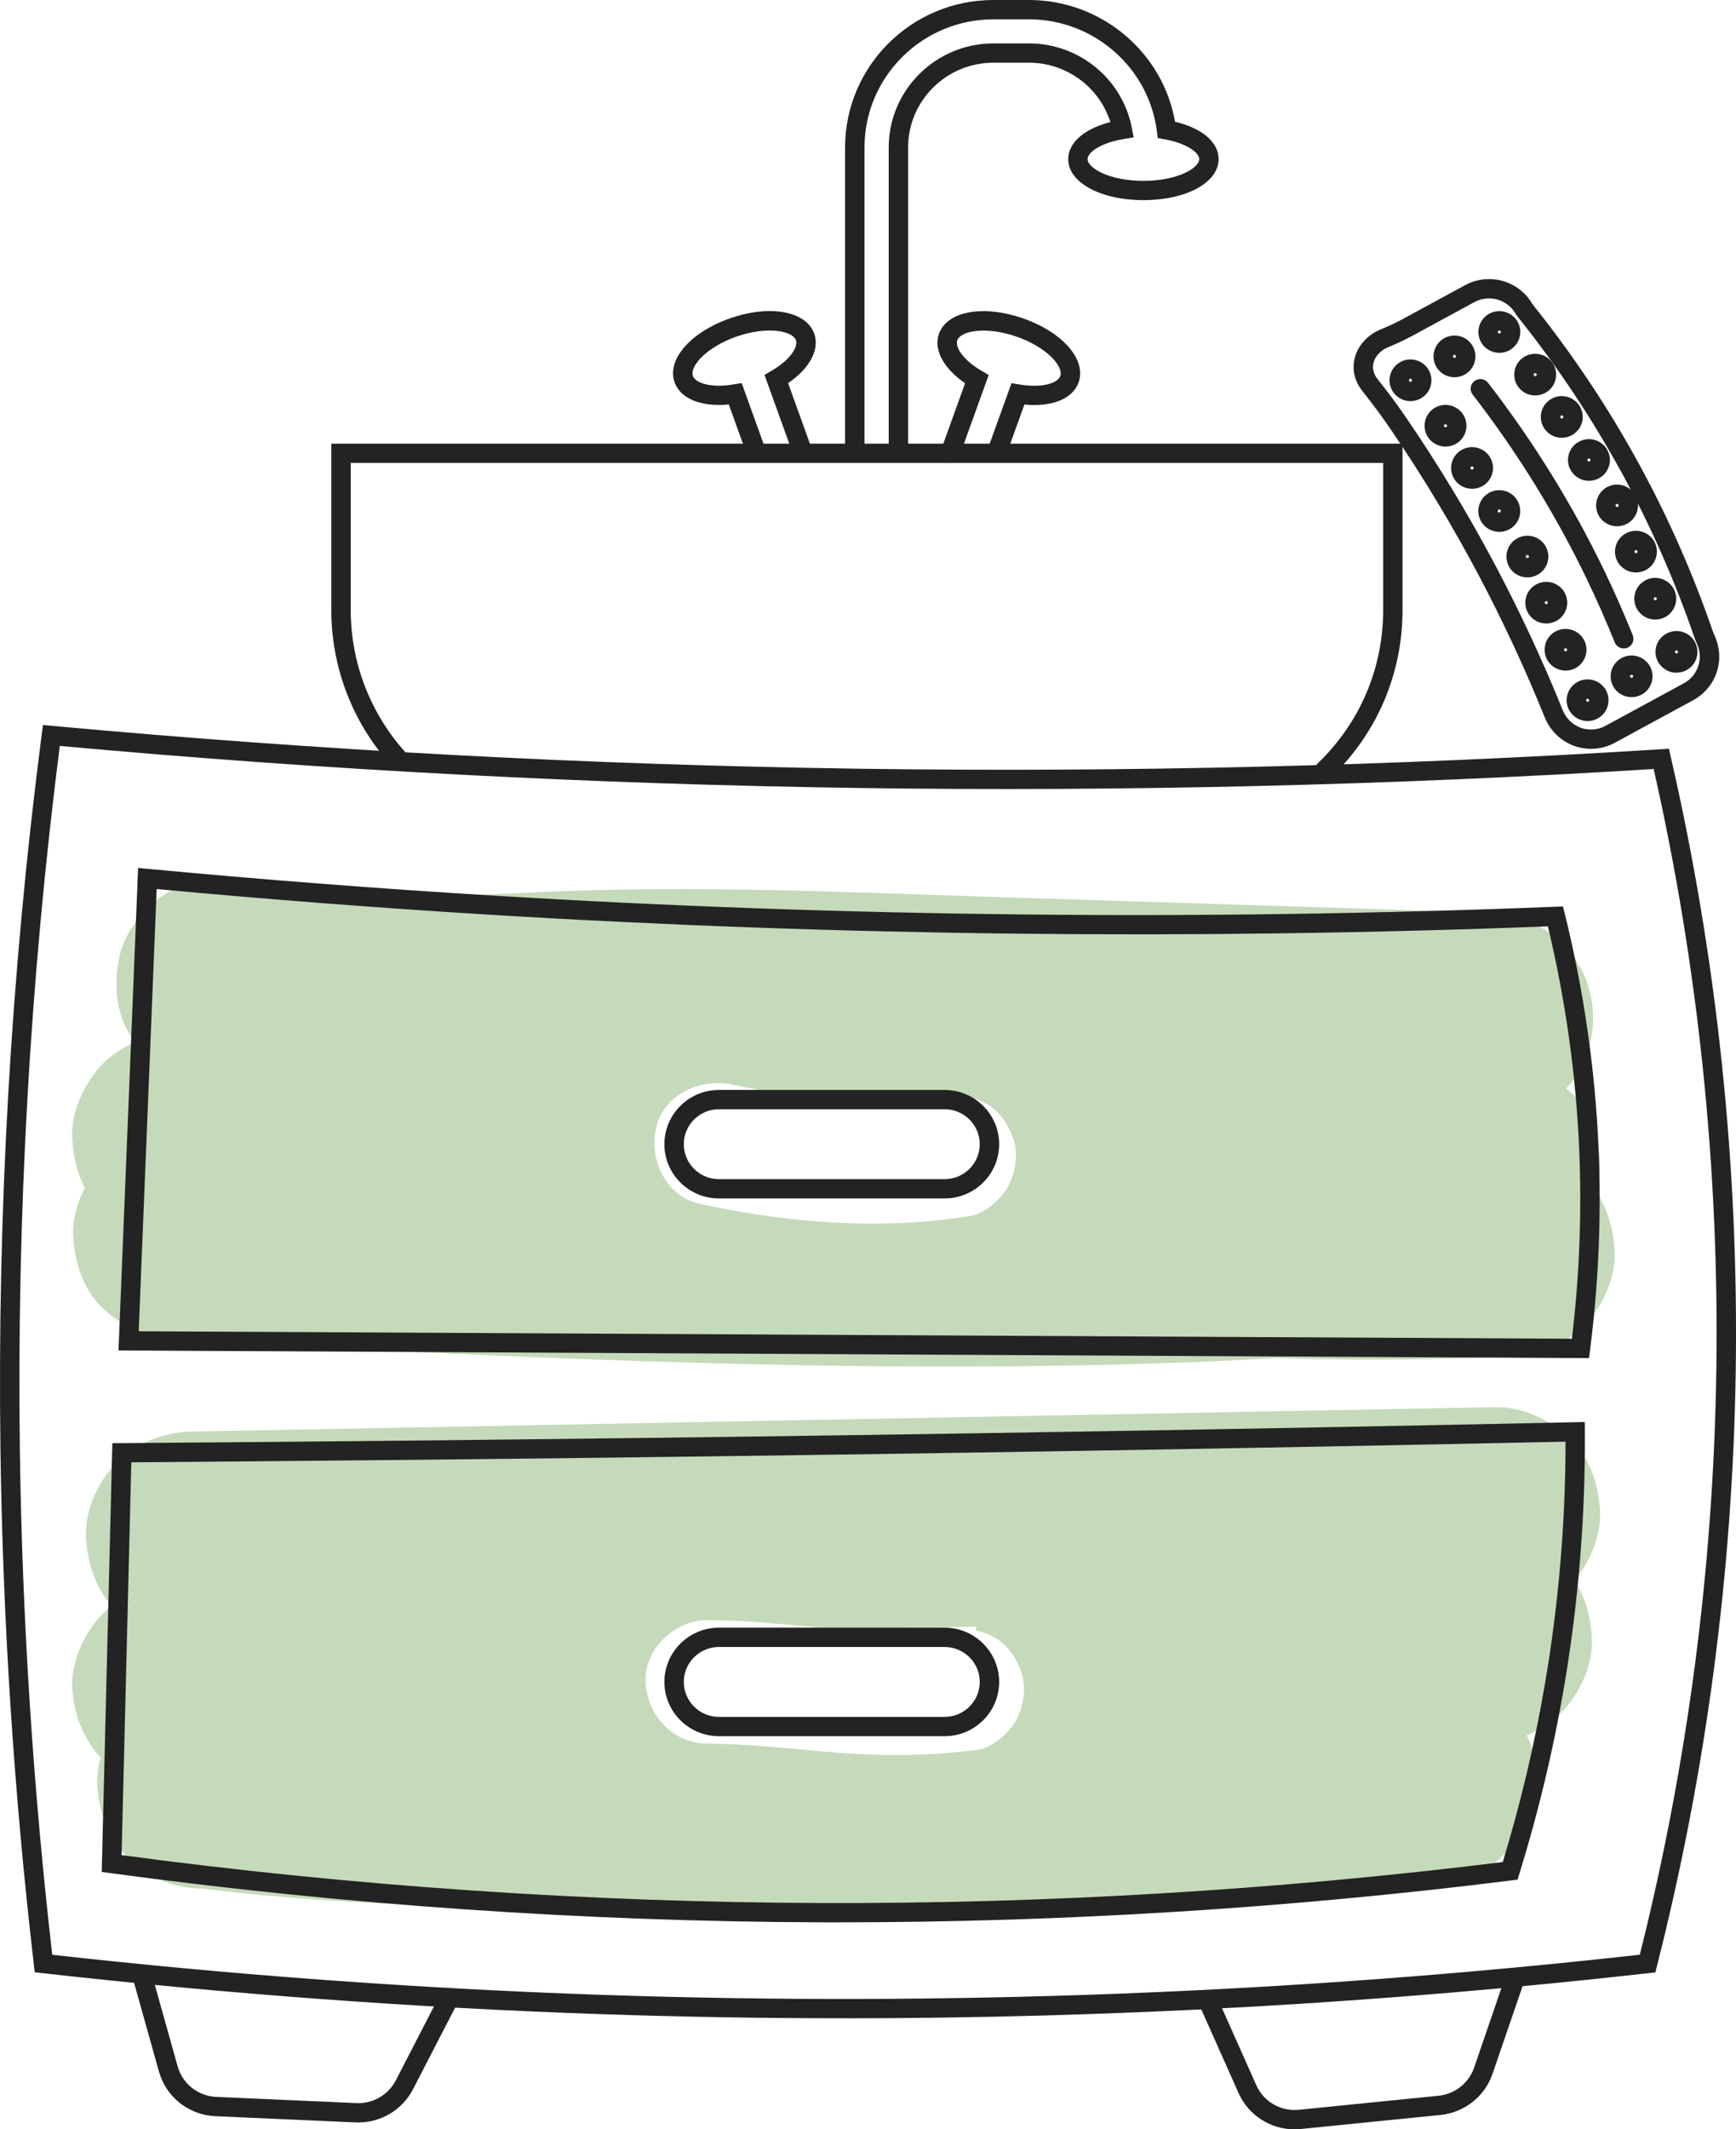 <svg xmlns="http://www.w3.org/2000/svg" width="84" height="103" viewBox="0 0 84 103" fill="none"><g clip-path="url(#clip0_301_13954)"><path d="M78.129 60.552C78.084 59.551 77.82 58.523 77.253 57.686C77.416 57.052 77.457 56.398 77.365 55.709C77.22 54.644 76.78 53.544 75.961 52.795C75.9 52.748 75.839 52.702 75.779 52.655C76.05 52.368 76.276 52.067 76.43 51.778C76.975 50.753 77.192 49.697 77.036 48.542C76.694 46.017 74.585 44.223 72.022 44.143C64.295 43.899 56.567 43.656 48.84 43.412C41.263 43.173 33.695 42.799 26.116 43.155C22.221 43.338 18.308 43.528 14.424 43.097C13.638 42.974 12.856 42.822 12.08 42.639C10.763 42.328 9.329 42.463 8.146 43.151C7.087 43.767 6.076 44.974 5.799 46.184C5.501 47.483 5.566 48.94 6.315 50.094C6.383 50.197 6.454 50.3 6.528 50.401C5.93 50.679 5.381 51.056 4.987 51.447C4.102 52.326 3.434 53.77 3.492 55.035C3.529 55.865 3.717 56.714 4.103 57.458C3.729 58.183 3.505 58.999 3.539 59.754C3.597 61.066 4.032 62.427 5.034 63.342C6.083 64.299 7.227 64.696 8.645 64.828C10.318 64.983 11.982 65.07 13.641 65.083C20.358 65.423 27.076 65.736 33.799 65.924C42.182 66.159 50.575 66.196 58.955 65.838C59.878 65.798 60.802 65.747 61.725 65.694C65.491 65.809 69.26 65.787 73.025 65.626C74.369 65.568 75.67 65.1 76.636 64.139C77.521 63.26 78.189 61.816 78.131 60.552H78.129ZM48.742 57.448C48.401 58.028 47.643 58.709 46.945 58.821C42.58 59.519 38.151 59.168 33.846 58.229C32.203 57.871 31.4 56.063 31.746 54.554C32.12 52.923 33.913 52.133 35.445 52.467C36.357 52.666 37.273 52.824 38.195 52.968C38.2 52.968 38.203 52.969 38.208 52.97C38.21 52.97 38.212 52.97 38.214 52.97C38.49 53.002 38.766 53.034 39.041 53.062C39.492 53.108 39.944 53.144 40.396 53.172C41.327 53.23 42.26 53.25 43.193 53.223C43.662 53.209 44.133 53.183 44.601 53.143C44.785 53.126 44.968 53.106 45.151 53.088C45.217 53.077 45.282 53.068 45.348 53.057C46.19 52.922 46.907 52.961 47.665 53.358C48.361 53.724 48.812 54.421 49.047 55.144C49.28 55.863 49.12 56.806 48.744 57.447L48.742 57.448Z" fill="#C5DABA"></path><path d="M76.184 76.447C76.936 75.56 77.472 74.278 77.421 73.141C77.363 71.829 76.928 70.468 75.926 69.553C74.938 68.652 73.69 68.041 72.315 68.067C64.112 68.221 55.909 68.374 47.704 68.528C39.501 68.682 31.296 68.835 23.093 68.989C18.483 69.075 13.873 69.161 9.263 69.248C7.939 69.272 6.597 69.797 5.653 70.734C4.768 71.613 4.1 73.057 4.158 74.322C4.212 75.523 4.581 76.764 5.414 77.668C5.264 77.785 5.122 77.907 4.991 78.038C4.106 78.917 3.438 80.361 3.496 81.626C3.554 82.937 4.056 84.127 4.867 85.026C4.75 85.447 4.693 85.874 4.71 86.283C4.769 87.595 5.203 88.957 6.206 89.871L7.239 90.664C8.035 91.123 8.894 91.353 9.816 91.357C17.513 92.316 25.279 92.301 33.023 92.276C40.832 92.25 48.651 92.333 56.459 92.152C61.203 92.043 65.921 91.687 70.61 90.945C71.793 90.759 73.083 89.596 73.662 88.614C74.303 87.526 74.574 85.923 74.177 84.704C74.093 84.444 73.99 84.186 73.872 83.934C74.48 83.696 75.042 83.346 75.534 82.857C76.419 81.978 77.087 80.534 77.029 79.269C76.985 78.287 76.73 77.277 76.184 76.448V76.447ZM49.137 83.26C48.805 83.824 48.03 84.539 47.34 84.633C45.02 84.946 42.764 84.965 40.431 84.774C38.371 84.605 36.316 84.355 34.247 84.346C32.561 84.339 31.314 82.982 31.24 81.357C31.167 79.749 32.674 78.362 34.247 78.369C36.241 78.378 38.222 78.609 40.207 78.778C40.334 78.789 40.462 78.799 40.589 78.809L47.257 78.684C47.236 78.745 47.216 78.805 47.197 78.866C47.483 78.921 47.766 79.017 48.06 79.171C48.756 79.537 49.206 80.234 49.441 80.957C49.675 81.676 49.515 82.619 49.138 83.26H49.137Z" fill="#C5DABA"></path><path d="M76.983 36.221C76.784 36.221 76.586 36.197 76.39 36.148C75.652 35.962 75.035 35.419 74.743 34.694C73.805 32.372 72.736 30.071 71.566 27.857C70.278 25.422 68.837 23.032 67.282 20.753C66.867 20.146 66.413 19.532 65.931 18.928C65.639 18.563 65.489 18.147 65.496 17.723C65.509 16.965 66.017 16.266 66.79 15.942C67.11 15.808 67.488 15.643 67.851 15.446L70.887 13.797C72.029 13.177 73.451 13.558 74.122 14.665C74.146 14.702 74.175 14.743 74.217 14.797C76.136 17.197 77.855 19.779 79.324 22.475C80.731 25.055 81.928 27.772 82.882 30.549C82.901 30.603 82.923 30.657 82.951 30.716C83.1 31.03 83.317 31.671 83.092 32.434C82.91 33.051 82.497 33.559 81.93 33.869L78.144 35.926C77.784 36.122 77.385 36.221 76.984 36.221H76.983ZM67.154 16.802C66.73 16.979 66.441 17.356 66.434 17.739C66.431 17.947 66.508 18.152 66.665 18.348C67.162 18.97 67.63 19.603 68.058 20.23C69.633 22.537 71.092 24.957 72.396 27.423C73.581 29.665 74.663 31.995 75.614 34.347C75.796 34.796 76.172 35.131 76.619 35.244C76.982 35.335 77.363 35.287 77.692 35.107L81.478 33.05C81.826 32.861 82.078 32.549 82.189 32.172C82.327 31.705 82.193 31.308 82.1 31.115C82.057 31.024 82.022 30.937 81.992 30.851C81.056 28.123 79.88 25.454 78.498 22.919C77.054 20.272 75.367 17.735 73.481 15.377C73.413 15.292 73.362 15.219 73.317 15.147C72.906 14.469 72.037 14.236 71.337 14.616L68.3 16.265C67.9 16.482 67.496 16.658 67.154 16.802Z" fill="#232323"></path><path d="M81.121 32.541C81.025 32.541 80.929 32.527 80.835 32.5C80.575 32.424 80.361 32.252 80.23 32.016C80.1 31.779 80.071 31.507 80.147 31.248C80.223 30.991 80.396 30.777 80.634 30.648C80.871 30.518 81.146 30.489 81.405 30.565C81.665 30.64 81.879 30.812 82.01 31.049C82.14 31.284 82.169 31.557 82.093 31.815C82.017 32.073 81.844 32.286 81.606 32.416C81.455 32.499 81.289 32.539 81.121 32.539V32.541ZM81.054 31.568C81.066 31.59 81.086 31.599 81.099 31.604C81.112 31.609 81.133 31.61 81.156 31.598C81.179 31.585 81.188 31.567 81.193 31.554C81.196 31.54 81.199 31.52 81.187 31.497C81.174 31.474 81.155 31.465 81.142 31.46C81.128 31.457 81.108 31.455 81.085 31.466C81.062 31.479 81.053 31.498 81.049 31.511C81.045 31.525 81.043 31.544 81.054 31.568Z" fill="#232323"></path><path d="M78.949 33.723C78.59 33.723 78.242 33.534 78.057 33.199C77.79 32.712 77.971 32.098 78.461 31.831C78.699 31.702 78.973 31.672 79.232 31.748C79.492 31.824 79.707 31.996 79.837 32.232C80.106 32.72 79.924 33.334 79.433 33.599C79.279 33.683 79.113 33.723 78.948 33.723H78.949ZM78.881 32.751C78.901 32.788 78.947 32.8 78.983 32.781C79.02 32.761 79.033 32.715 79.013 32.679C79 32.657 78.981 32.648 78.968 32.643C78.954 32.639 78.934 32.637 78.911 32.649C78.874 32.669 78.861 32.714 78.881 32.75V32.751Z" fill="#232323"></path><path d="M76.821 34.879C76.462 34.879 76.113 34.689 75.929 34.356C75.66 33.868 75.842 33.255 76.333 32.987C76.571 32.858 76.844 32.829 77.104 32.905C77.363 32.98 77.578 33.152 77.708 33.389C77.977 33.876 77.795 34.49 77.305 34.756C77.151 34.84 76.984 34.879 76.82 34.879H76.821ZM76.819 33.797C76.808 33.797 76.795 33.799 76.784 33.806C76.747 33.826 76.734 33.871 76.754 33.908C76.774 33.944 76.82 33.957 76.856 33.937C76.893 33.917 76.906 33.871 76.886 33.835C76.873 33.813 76.854 33.804 76.841 33.799C76.835 33.798 76.828 33.796 76.82 33.796L76.819 33.797Z" fill="#232323"></path><path d="M72.551 17.067C72.455 17.067 72.358 17.053 72.264 17.026C72.005 16.95 71.79 16.779 71.66 16.542C71.53 16.306 71.5 16.033 71.577 15.776C71.653 15.518 71.826 15.304 72.064 15.175C72.301 15.045 72.576 15.016 72.835 15.092C73.094 15.168 73.309 15.339 73.439 15.576C73.708 16.064 73.526 16.677 73.036 16.944C72.884 17.027 72.719 17.068 72.551 17.068V17.067ZM72.55 15.983C72.539 15.983 72.526 15.986 72.514 15.992C72.492 16.004 72.483 16.024 72.478 16.037C72.475 16.051 72.472 16.071 72.484 16.094C72.497 16.116 72.516 16.125 72.529 16.13C72.541 16.135 72.563 16.136 72.586 16.124C72.623 16.105 72.635 16.059 72.615 16.023C72.604 16.001 72.584 15.991 72.571 15.987C72.565 15.986 72.558 15.983 72.55 15.983Z" fill="#232323"></path><path d="M70.379 18.248C70.283 18.248 70.187 18.234 70.093 18.207C69.833 18.131 69.618 17.96 69.488 17.723C69.358 17.486 69.329 17.214 69.405 16.955C69.481 16.698 69.654 16.484 69.892 16.355C70.129 16.225 70.404 16.196 70.663 16.272C70.922 16.348 71.137 16.519 71.268 16.756C71.398 16.993 71.427 17.264 71.351 17.523C71.275 17.781 71.102 17.994 70.864 18.124C70.712 18.207 70.547 18.248 70.379 18.248ZM70.312 17.275C70.324 17.297 70.344 17.306 70.357 17.311C70.371 17.314 70.391 17.317 70.414 17.305C70.437 17.292 70.446 17.274 70.451 17.261C70.454 17.247 70.457 17.227 70.445 17.204C70.433 17.182 70.414 17.172 70.4 17.168C70.386 17.164 70.366 17.162 70.343 17.173C70.32 17.186 70.311 17.205 70.306 17.218C70.303 17.232 70.3 17.252 70.312 17.275Z" fill="#232323"></path><path d="M68.25 19.404C68.154 19.404 68.058 19.39 67.964 19.363C67.704 19.287 67.49 19.116 67.359 18.879C67.229 18.642 67.2 18.37 67.276 18.111C67.352 17.854 67.525 17.64 67.763 17.511C68 17.381 68.275 17.352 68.534 17.428C68.794 17.504 69.008 17.675 69.139 17.912C69.269 18.148 69.298 18.421 69.222 18.678C69.146 18.936 68.973 19.15 68.735 19.279C68.584 19.362 68.418 19.403 68.25 19.403V19.404ZM68.183 18.431C68.195 18.453 68.215 18.463 68.228 18.467C68.242 18.471 68.262 18.473 68.285 18.461C68.308 18.449 68.317 18.43 68.322 18.417C68.325 18.403 68.328 18.383 68.316 18.36C68.303 18.338 68.284 18.328 68.271 18.324C68.257 18.32 68.237 18.318 68.214 18.33C68.192 18.343 68.182 18.361 68.177 18.374C68.174 18.388 68.171 18.408 68.183 18.431Z" fill="#232323"></path><path d="M80.092 29.97C79.958 29.97 79.824 29.944 79.697 29.89C79.447 29.785 79.255 29.59 79.153 29.34C78.942 28.826 79.192 28.237 79.71 28.027C80.228 27.818 80.82 28.067 81.032 28.581C81.242 29.096 80.992 29.685 80.474 29.895C80.351 29.945 80.222 29.969 80.093 29.969L80.092 29.97ZM80.063 28.893C80.025 28.908 80.006 28.952 80.022 28.989C80.032 29.013 80.049 29.024 80.062 29.03C80.075 29.036 80.096 29.041 80.12 29.03C80.159 29.015 80.177 28.971 80.161 28.933C80.146 28.895 80.101 28.876 80.063 28.893Z" fill="#232323"></path><path d="M79.16 27.692C78.76 27.692 78.38 27.454 78.219 27.063C78.009 26.549 78.259 25.96 78.776 25.75C79.294 25.541 79.887 25.789 80.098 26.304C80.308 26.818 80.058 27.407 79.541 27.617C79.416 27.667 79.287 27.691 79.16 27.691V27.692ZM79.131 26.615C79.092 26.63 79.073 26.675 79.09 26.712C79.105 26.75 79.15 26.769 79.187 26.753C79.226 26.738 79.244 26.693 79.228 26.656C79.213 26.618 79.168 26.599 79.131 26.615Z" fill="#232323"></path><path d="M78.246 25.457C77.846 25.457 77.466 25.22 77.305 24.829C77.095 24.314 77.345 23.725 77.862 23.515C78.38 23.307 78.973 23.555 79.184 24.069C79.394 24.584 79.144 25.173 78.626 25.383C78.502 25.433 78.373 25.456 78.246 25.456V25.457ZM78.217 24.381C78.178 24.396 78.161 24.44 78.176 24.478C78.191 24.516 78.236 24.535 78.273 24.518C78.312 24.503 78.33 24.459 78.314 24.422C78.299 24.383 78.254 24.364 78.217 24.381Z" fill="#232323"></path><path d="M76.886 23.258C76.548 23.258 76.217 23.091 76.026 22.786C75.729 22.315 75.872 21.692 76.346 21.397C76.576 21.253 76.847 21.208 77.112 21.268C77.376 21.329 77.6 21.488 77.744 21.715C78.041 22.186 77.898 22.809 77.424 23.104C77.257 23.208 77.07 23.258 76.886 23.258ZM76.884 22.176C76.872 22.176 76.858 22.178 76.844 22.188C76.809 22.21 76.798 22.255 76.82 22.29C76.843 22.325 76.888 22.336 76.924 22.314C76.959 22.291 76.969 22.246 76.947 22.211C76.933 22.19 76.914 22.18 76.9 22.178C76.896 22.178 76.89 22.176 76.883 22.176H76.884Z" fill="#232323"></path><path d="M75.572 21.176C75.495 21.176 75.419 21.168 75.343 21.151C75.079 21.09 74.855 20.931 74.71 20.704C74.566 20.476 74.52 20.206 74.581 19.943C74.642 19.681 74.802 19.458 75.031 19.315C75.261 19.171 75.532 19.126 75.796 19.186C76.06 19.247 76.284 19.406 76.428 19.633C76.573 19.86 76.619 20.131 76.558 20.394C76.497 20.656 76.337 20.879 76.108 21.022C75.945 21.124 75.76 21.176 75.572 21.176ZM75.569 20.094C75.558 20.094 75.543 20.096 75.529 20.105C75.508 20.119 75.499 20.138 75.497 20.152C75.493 20.166 75.493 20.187 75.506 20.208C75.52 20.23 75.539 20.238 75.553 20.241C75.567 20.244 75.588 20.245 75.609 20.231C75.632 20.218 75.64 20.199 75.642 20.185C75.646 20.171 75.646 20.15 75.633 20.129C75.619 20.107 75.6 20.099 75.586 20.096C75.581 20.096 75.575 20.094 75.568 20.094H75.569Z" fill="#232323"></path><path d="M74.284 19.129C73.946 19.129 73.615 18.963 73.424 18.657C73.127 18.186 73.271 17.563 73.744 17.268C73.975 17.124 74.246 17.079 74.51 17.14C74.774 17.2 74.998 17.359 75.142 17.586C75.439 18.057 75.296 18.68 74.822 18.975C74.655 19.079 74.469 19.129 74.284 19.129ZM74.282 18.047C74.27 18.047 74.256 18.049 74.242 18.059C74.207 18.081 74.196 18.126 74.219 18.161C74.241 18.196 74.287 18.207 74.322 18.185C74.357 18.162 74.368 18.117 74.345 18.082C74.331 18.06 74.312 18.052 74.298 18.049C74.294 18.049 74.288 18.047 74.281 18.047H74.282Z" fill="#232323"></path><path d="M75.754 32.438C75.354 32.438 74.974 32.2 74.813 31.81C74.603 31.295 74.853 30.706 75.37 30.496C75.621 30.395 75.897 30.397 76.146 30.502C76.396 30.607 76.589 30.802 76.691 31.052C76.901 31.566 76.651 32.155 76.133 32.365C76.009 32.415 75.88 32.438 75.753 32.438H75.754ZM75.725 31.362C75.686 31.377 75.667 31.421 75.684 31.459C75.699 31.497 75.743 31.516 75.781 31.5C75.82 31.484 75.837 31.44 75.822 31.403C75.813 31.379 75.795 31.368 75.782 31.362C75.769 31.356 75.748 31.351 75.725 31.362Z" fill="#232323"></path><path d="M74.819 30.16C74.685 30.16 74.551 30.133 74.424 30.081C74.174 29.976 73.981 29.781 73.88 29.531C73.778 29.282 73.78 29.008 73.886 28.76C73.991 28.512 74.187 28.321 74.438 28.219C74.69 28.118 74.965 28.12 75.214 28.224C75.464 28.329 75.658 28.524 75.759 28.773C75.861 29.023 75.859 29.297 75.753 29.544C75.647 29.793 75.451 29.985 75.2 30.085C75.077 30.136 74.948 30.16 74.819 30.16ZM74.819 29.076C74.811 29.076 74.801 29.078 74.79 29.082C74.767 29.092 74.755 29.109 74.749 29.122C74.744 29.135 74.739 29.156 74.749 29.179C74.759 29.203 74.776 29.214 74.789 29.22C74.802 29.226 74.823 29.23 74.847 29.22C74.87 29.211 74.882 29.193 74.888 29.18C74.894 29.168 74.898 29.146 74.888 29.123C74.879 29.1 74.861 29.088 74.848 29.082C74.841 29.079 74.83 29.076 74.819 29.076Z" fill="#232323"></path><path d="M73.905 27.93C73.771 27.93 73.637 27.903 73.51 27.85C73.26 27.745 73.067 27.551 72.966 27.301C72.864 27.051 72.866 26.777 72.972 26.53C73.077 26.282 73.273 26.09 73.524 25.989C73.775 25.887 74.051 25.89 74.3 25.993C74.55 26.098 74.744 26.293 74.845 26.543C74.947 26.792 74.945 27.067 74.839 27.314C74.733 27.562 74.537 27.755 74.286 27.855C74.163 27.905 74.034 27.93 73.905 27.93ZM73.905 26.846C73.896 26.846 73.887 26.847 73.876 26.852C73.853 26.861 73.841 26.879 73.835 26.892C73.829 26.904 73.825 26.925 73.835 26.949C73.846 26.972 73.862 26.984 73.875 26.989C73.888 26.995 73.909 27 73.933 26.989C73.956 26.98 73.968 26.963 73.974 26.95C73.98 26.937 73.984 26.916 73.974 26.893C73.965 26.869 73.947 26.858 73.934 26.852C73.927 26.848 73.916 26.846 73.905 26.846Z" fill="#232323"></path><path d="M72.548 25.727C72.472 25.727 72.396 25.719 72.319 25.701C72.055 25.641 71.831 25.482 71.687 25.255C71.542 25.027 71.497 24.757 71.558 24.494C71.619 24.232 71.778 24.009 72.007 23.865C72.237 23.722 72.508 23.677 72.772 23.737C73.037 23.798 73.261 23.956 73.405 24.184C73.702 24.655 73.559 25.278 73.085 25.573C72.921 25.674 72.736 25.727 72.548 25.727ZM72.546 24.645C72.534 24.645 72.52 24.647 72.506 24.656C72.485 24.67 72.475 24.689 72.473 24.703C72.47 24.717 72.47 24.738 72.483 24.759C72.497 24.781 72.515 24.789 72.529 24.792C72.544 24.795 72.565 24.796 72.586 24.782C72.621 24.76 72.632 24.715 72.609 24.68C72.595 24.657 72.576 24.649 72.562 24.647C72.558 24.647 72.552 24.645 72.545 24.645H72.546Z" fill="#232323"></path><path d="M71.231 23.645C71.155 23.645 71.079 23.637 71.002 23.619C70.738 23.559 70.514 23.4 70.37 23.173C70.073 22.701 70.216 22.078 70.69 21.783C70.92 21.64 71.191 21.594 71.455 21.655C71.719 21.716 71.944 21.874 72.088 22.102C72.385 22.573 72.242 23.196 71.767 23.491C71.604 23.593 71.419 23.645 71.231 23.645ZM71.229 22.563C71.217 22.563 71.203 22.565 71.189 22.574C71.154 22.596 71.143 22.642 71.165 22.677C71.18 22.699 71.198 22.707 71.212 22.709C71.226 22.713 71.248 22.714 71.269 22.7C71.304 22.678 71.314 22.633 71.292 22.598C71.278 22.575 71.259 22.567 71.245 22.565C71.24 22.565 71.235 22.563 71.228 22.563H71.229Z" fill="#232323"></path><path d="M69.945 21.602C69.608 21.602 69.276 21.435 69.085 21.13C68.941 20.901 68.895 20.632 68.956 20.369C69.017 20.107 69.177 19.884 69.406 19.74C69.636 19.597 69.907 19.552 70.171 19.612C70.435 19.673 70.659 19.831 70.803 20.059C71.1 20.53 70.957 21.153 70.483 21.448C70.316 21.552 70.13 21.602 69.945 21.602ZM69.943 20.52C69.931 20.52 69.917 20.522 69.903 20.531C69.881 20.545 69.873 20.564 69.87 20.578C69.867 20.592 69.867 20.613 69.88 20.634C69.902 20.669 69.948 20.679 69.983 20.657C70.018 20.635 70.029 20.59 70.007 20.555C69.993 20.532 69.974 20.524 69.96 20.522C69.955 20.522 69.949 20.52 69.942 20.52H69.943Z" fill="#232323"></path><path d="M78.569 31.367C78.382 31.367 78.206 31.257 78.132 31.073C77.715 30.032 77.254 28.993 76.767 27.983C75.259 24.859 73.406 21.865 71.258 19.086C71.099 18.882 71.138 18.589 71.344 18.432C71.55 18.276 71.844 18.314 72.003 18.518C74.19 21.348 76.077 24.397 77.614 27.579C78.11 28.608 78.578 29.668 79.004 30.728C79.101 30.967 78.983 31.239 78.743 31.335C78.685 31.357 78.626 31.369 78.569 31.369V31.367Z" fill="#232323"></path><path d="M76.888 65.695L5.734 65.324L6.683 41.984L7.176 42.031C12.655 42.545 18.22 42.977 23.714 43.313C40.773 44.357 58.111 44.541 75.244 43.862L75.628 43.847L75.72 44.217C76.633 47.914 77.181 51.708 77.348 55.49C77.492 58.748 77.355 62.043 76.94 65.286L76.888 65.695ZM6.712 64.396L76.06 64.757C76.427 61.7 76.545 58.599 76.41 55.531C76.251 51.936 75.742 48.331 74.898 44.809C57.857 45.472 40.621 45.282 23.657 44.244C18.317 43.917 12.911 43.501 7.581 43.005L6.712 64.395V64.396Z" fill="#232323"></path><path d="M40.58 92.987C40.286 92.987 39.994 92.987 39.699 92.986C28.247 92.947 16.686 92.146 5.339 90.606L4.922 90.55L5.436 69.81L5.89 69.807C13.564 69.75 21.361 69.675 29.066 69.582C44.716 69.394 60.577 69.129 76.209 68.796L76.685 68.785L76.688 69.259C76.712 73.421 76.368 77.607 75.663 81.7C75.145 84.708 74.424 87.714 73.519 90.634L73.429 90.922L73.129 90.96C62.371 92.306 51.424 92.987 40.577 92.987H40.58ZM5.883 89.737C17.056 91.235 28.432 92.014 39.704 92.053C50.697 92.092 61.802 91.424 72.713 90.071C73.566 87.279 74.246 84.412 74.74 81.541C75.41 77.657 75.75 73.689 75.752 69.737C60.272 70.066 44.571 70.327 29.079 70.514C21.525 70.605 13.882 70.678 6.354 70.735L5.883 89.737Z" fill="#232323"></path><path d="M45.705 57.971H34.789C33.333 57.971 32.148 56.795 32.148 55.347C32.148 53.9 33.333 52.723 34.789 52.723H45.705C47.162 52.723 48.346 53.9 48.346 55.347C48.346 56.795 47.162 57.971 45.705 57.971ZM34.789 53.656C33.85 53.656 33.087 54.414 33.087 55.347C33.087 56.28 33.85 57.038 34.789 57.038H45.705C46.644 57.038 47.407 56.28 47.407 55.347C47.407 54.414 46.644 53.656 45.705 53.656H34.789Z" fill="#232323"></path><path d="M45.705 83.983H34.789C33.333 83.983 32.148 82.806 32.148 81.359C32.148 79.911 33.333 78.734 34.789 78.734H45.705C47.162 78.734 48.346 79.911 48.346 81.359C48.346 82.806 47.162 83.983 45.705 83.983ZM34.789 79.668C33.85 79.668 33.087 80.426 33.087 81.359C33.087 82.292 33.85 83.05 34.789 83.05H45.705C46.644 83.05 47.407 82.292 47.407 81.359C47.407 80.426 46.644 79.668 45.705 79.668H34.789Z" fill="#232323"></path><path d="M17.34 102.668C17.297 102.668 17.252 102.668 17.209 102.665L10.421 102.365C9.133 102.307 8.037 101.441 7.691 100.207L6.455 95.795C6.385 95.547 6.531 95.29 6.781 95.22C7.031 95.151 7.289 95.296 7.36 95.544L8.596 99.956C8.832 100.799 9.583 101.393 10.463 101.431L17.251 101.732C18.042 101.767 18.787 101.337 19.149 100.637L21.244 96.578C21.363 96.348 21.645 96.258 21.876 96.376C22.107 96.494 22.197 96.775 22.079 97.004L19.983 101.063C19.475 102.048 18.447 102.668 17.339 102.668H17.34Z" fill="#232323"></path><path d="M62.641 103C61.474 103 60.409 102.321 59.929 101.242L58.063 97.056C57.959 96.82 58.066 96.545 58.303 96.44C58.54 96.335 58.817 96.442 58.923 96.678L60.788 100.864C61.145 101.665 61.973 102.144 62.85 102.055L69.61 101.375C70.398 101.296 71.072 100.763 71.328 100.017L72.809 95.699C72.893 95.456 73.16 95.325 73.406 95.408C73.651 95.49 73.782 95.756 73.699 96L72.218 100.318C71.845 101.408 70.858 102.187 69.705 102.304L62.945 102.984C62.844 102.994 62.742 102.999 62.642 102.999L62.641 103Z" fill="#232323"></path><path d="M40.818 97.627C36.884 97.627 32.954 97.561 29.037 97.427C20.063 97.119 10.984 96.452 2.052 95.444L1.682 95.402L1.638 95.033C0.68 86.814 0.137 78.455 0.023 70.188C-0.137 58.647 0.535 46.983 2.02 35.517L2.077 35.07L2.528 35.112C15.459 36.303 28.599 37.001 41.583 37.185C54.458 37.367 67.504 37.051 80.355 36.243L80.754 36.218L80.843 36.605C83.077 46.343 84.135 56.341 83.987 66.323C83.842 76.014 82.561 85.694 80.177 95.095L80.097 95.409L79.774 95.445C66.87 96.898 53.813 97.629 40.817 97.629L40.818 97.627ZM2.529 94.557C11.316 95.539 20.242 96.19 29.069 96.494C45.77 97.066 62.683 96.413 79.346 94.553C81.661 85.319 82.907 75.819 83.048 66.308C83.193 56.532 82.173 46.74 80.016 37.198C67.269 37.989 54.336 38.298 41.571 38.117C28.712 37.934 15.702 37.25 2.893 36.082C1.454 47.361 0.805 58.828 0.961 70.175C1.072 78.286 1.601 86.488 2.528 94.557H2.529Z" fill="#232323"></path><path d="M64.096 37.721C63.973 37.721 63.85 37.673 63.759 37.578C63.578 37.393 63.583 37.098 63.769 36.918C65.806 34.958 66.927 32.326 66.927 29.509V22.394H16.971V29.509C16.971 32.023 17.892 34.444 19.562 36.328C19.733 36.522 19.715 36.816 19.52 36.987C19.325 37.157 19.029 37.139 18.857 36.945C17.035 34.891 16.031 32.25 16.031 29.509V21.461H67.864V29.509C67.864 32.58 66.641 35.45 64.422 37.588C64.33 37.675 64.213 37.72 64.096 37.72V37.721Z" fill="#232323"></path><path d="M43.473 22.279C43.214 22.279 43.003 22.07 43.003 21.812V7.134C43.003 4.358 45.276 2.1 48.069 2.1H49.791C52.213 2.1 54.303 3.813 54.764 6.175L54.856 6.646L54.379 6.724C53.283 6.904 52.627 7.36 52.627 7.699C52.627 8.128 53.679 8.749 55.327 8.749C56.975 8.749 58.026 8.128 58.026 7.699C58.026 7.375 57.403 6.927 56.36 6.74L56.022 6.679L55.978 6.341C55.579 3.259 52.919 0.935 49.791 0.935H48.069C44.629 0.935 41.83 3.717 41.83 7.136V21.814C41.83 22.072 41.62 22.281 41.36 22.281C41.101 22.281 40.891 22.072 40.891 21.814V7.134C40.891 3.199 44.111 0 48.069 0H49.791C53.277 0 56.259 2.509 56.858 5.889C58.167 6.201 58.965 6.878 58.965 7.698C58.965 8.829 57.401 9.681 55.327 9.681C53.253 9.681 51.688 8.829 51.688 7.698C51.688 6.899 52.473 6.224 53.728 5.906C53.195 4.217 51.607 3.033 49.79 3.033H48.068C45.792 3.033 43.941 4.872 43.941 7.134V21.812C43.941 22.07 43.731 22.279 43.472 22.279H43.473Z" fill="#232323"></path><path d="M38.854 22.381C38.661 22.381 38.48 22.262 38.411 22.072L36.992 18.135L37.328 17.939C38.248 17.404 38.626 16.777 38.513 16.458C38.437 16.241 38.12 16.076 37.665 16.014C37.092 15.936 36.358 16.031 35.653 16.275C34.947 16.519 34.314 16.898 33.913 17.312C33.595 17.642 33.45 17.969 33.526 18.184C33.645 18.523 34.377 18.782 35.5 18.594L35.888 18.53L37.041 21.729C37.128 21.972 37.002 22.239 36.757 22.325C36.513 22.413 36.245 22.285 36.158 22.043L35.264 19.564C33.93 19.693 32.92 19.288 32.64 18.49C32.255 17.391 33.417 16.059 35.344 15.392C37.272 14.725 39.016 15.05 39.401 16.149C39.668 16.912 39.175 17.822 38.134 18.533L39.295 21.755C39.382 21.997 39.255 22.265 39.011 22.351C38.958 22.369 38.905 22.379 38.852 22.379L38.854 22.381Z" fill="#232323"></path><path d="M45.979 22.383C45.926 22.383 45.874 22.373 45.821 22.355C45.577 22.267 45.45 22 45.537 21.759L46.698 18.537C45.657 17.824 45.164 16.915 45.431 16.153C45.816 15.054 47.56 14.729 49.488 15.396C51.415 16.063 52.578 17.395 52.192 18.494C51.913 19.292 50.902 19.697 49.568 19.568L48.674 22.047C48.587 22.289 48.319 22.417 48.075 22.329C47.83 22.242 47.704 21.974 47.791 21.733L48.944 18.534L49.332 18.598C50.455 18.784 51.187 18.525 51.306 18.188C51.382 17.971 51.237 17.646 50.919 17.316C50.518 16.902 49.884 16.523 49.179 16.279C48.474 16.035 47.74 15.94 47.167 16.018C46.712 16.079 46.394 16.246 46.319 16.462C46.207 16.78 46.585 17.408 47.504 17.943L47.84 18.139L46.421 22.076C46.351 22.266 46.172 22.385 45.978 22.385L45.979 22.383Z" fill="#232323"></path></g><defs><clipPath id="clip0_301_13954"><rect width="84" height="103" fill="white"></rect></clipPath></defs></svg>